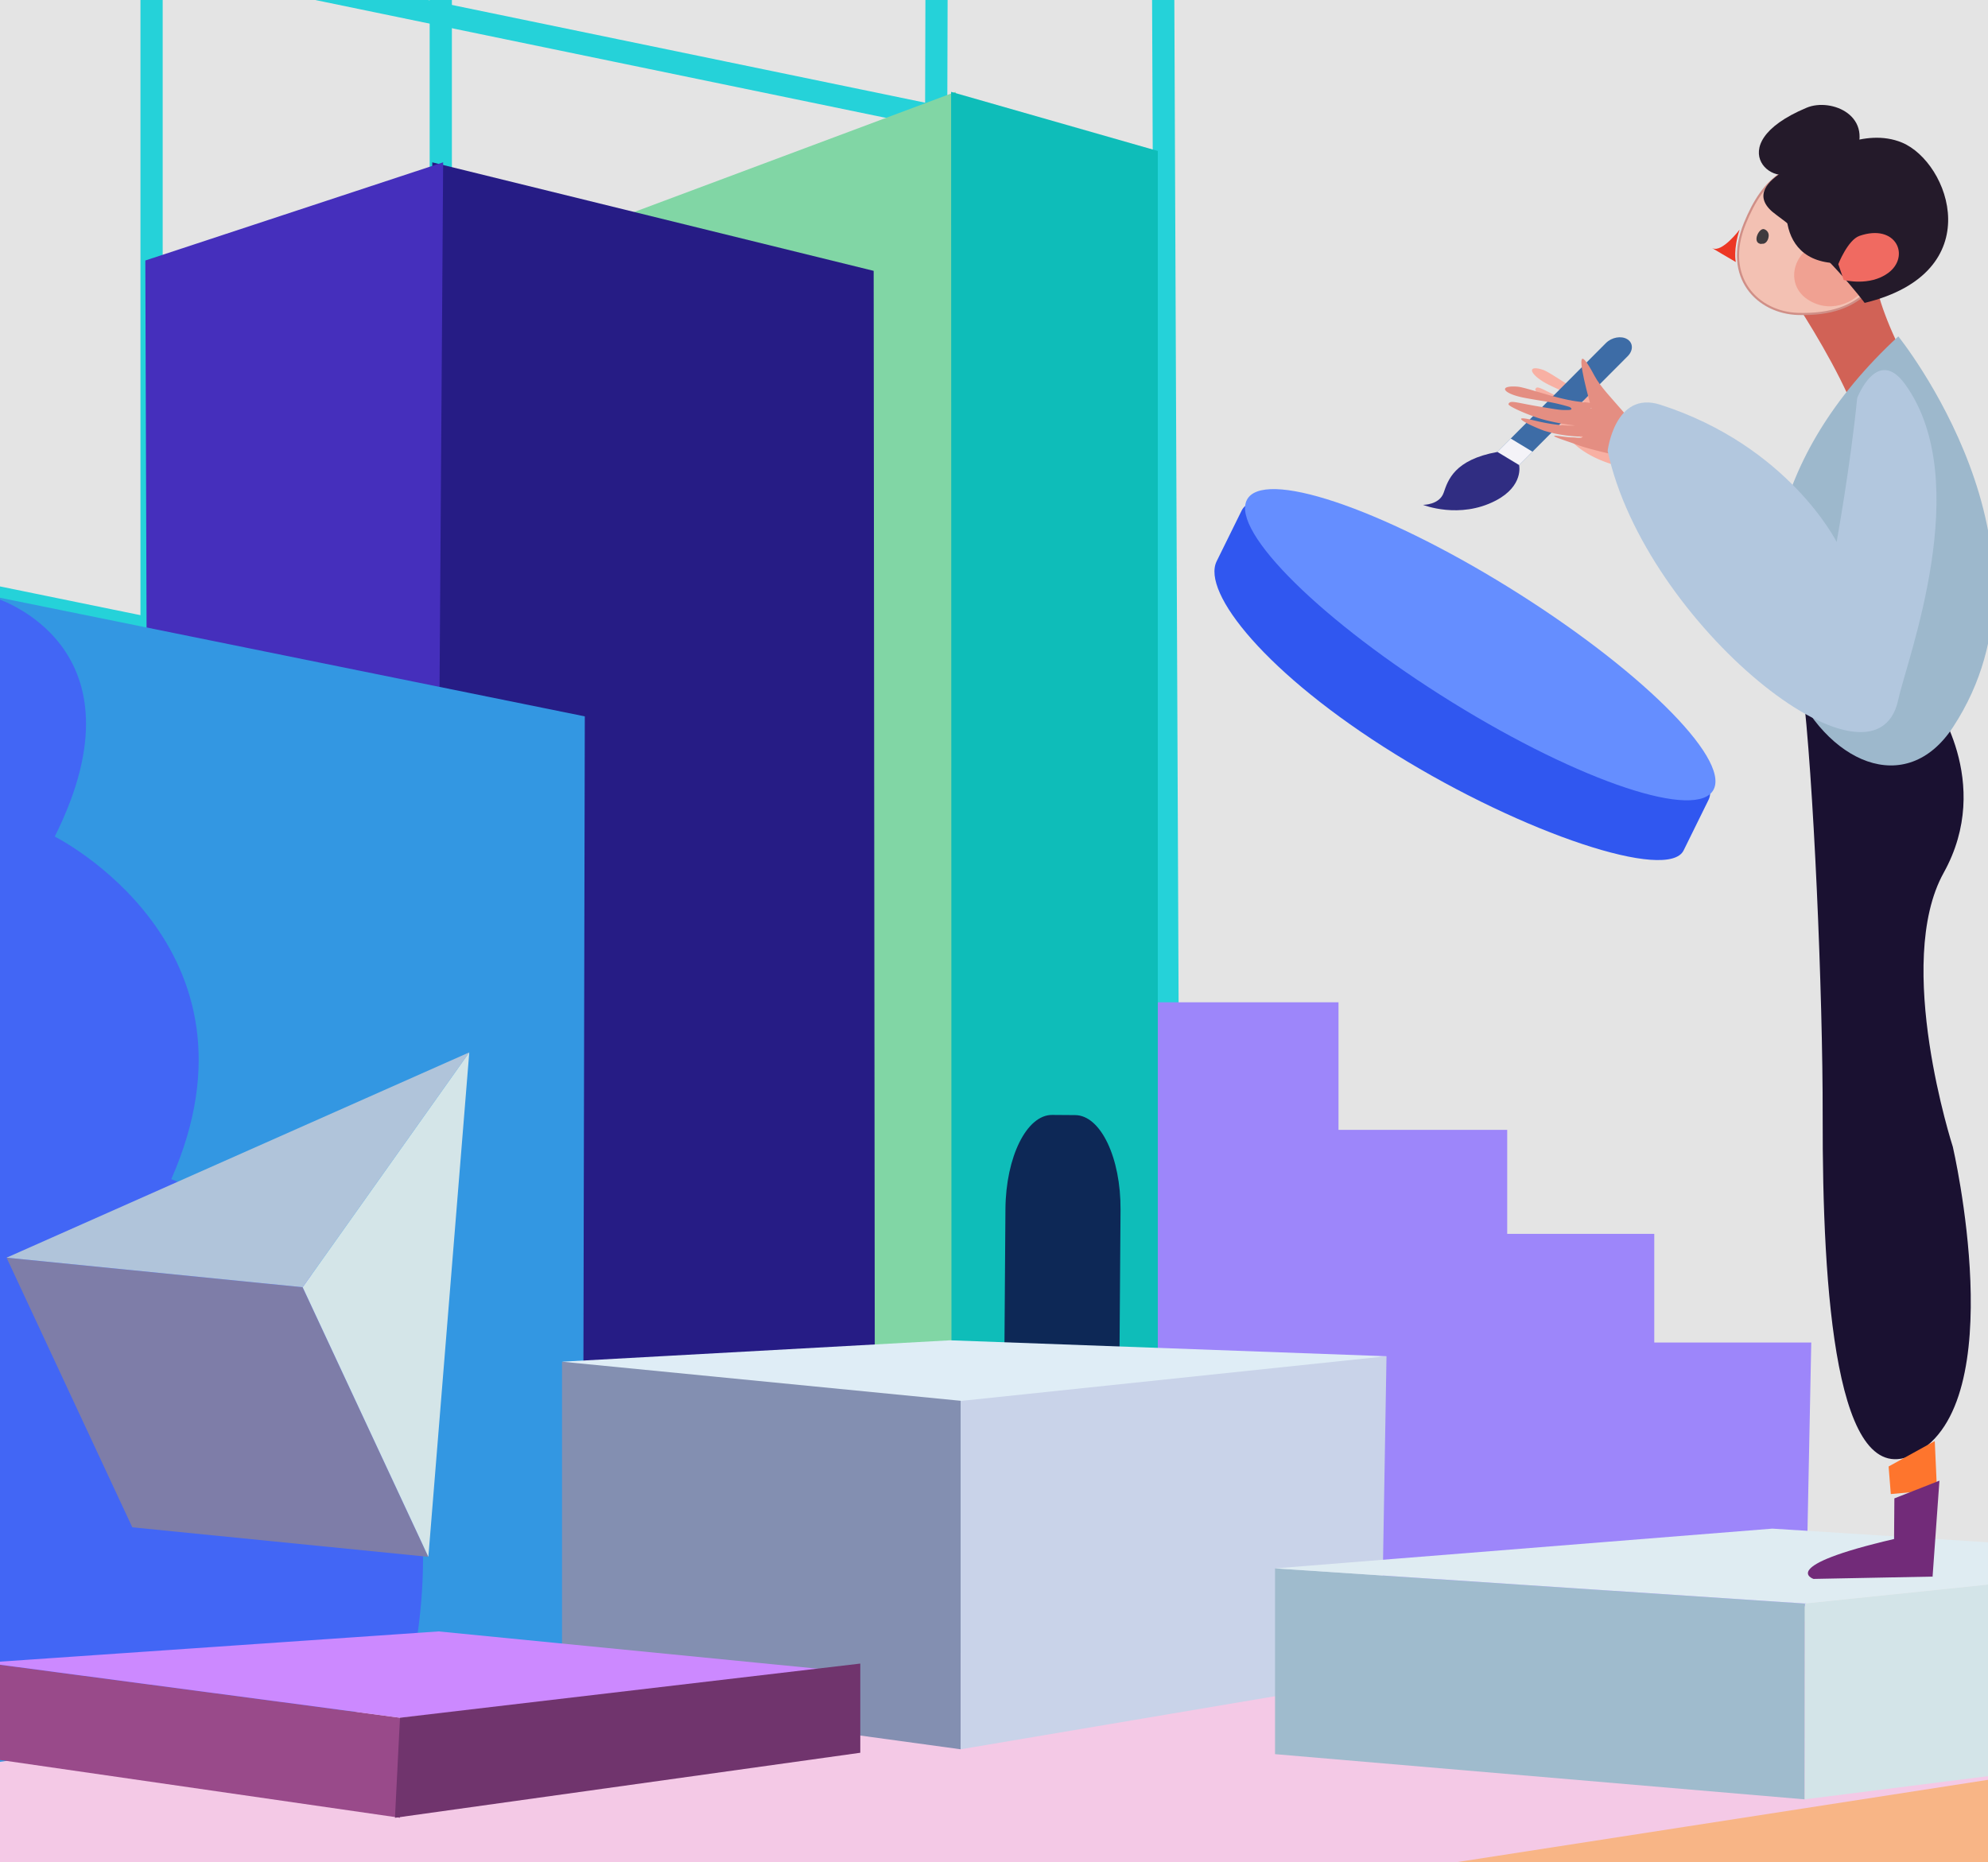 <svg xmlns="http://www.w3.org/2000/svg" xmlns:xlink="http://www.w3.org/1999/xlink" width="698" height="654" viewBox="0 0 698 654">
  <defs>
    <clipPath id="clip-path">
      <rect id="Rectangle_2006" data-name="Rectangle 2006" width="698" height="654" transform="translate(-7258 -3224)" fill="#ebebeb"/>
    </clipPath>
  </defs>
  <g id="Group_11452" data-name="Group 11452" transform="translate(-993 -5826)">
    <rect id="Rectangle_1694" data-name="Rectangle 1694" width="698" height="500" transform="translate(993 5826)" fill="#ebebeb"/>
    <g id="Mask_Group_90" data-name="Mask Group 90" transform="translate(8251 9050)" clip-path="url(#clip-path)">
      <rect id="Rectangle_2007" data-name="Rectangle 2007" width="698" height="654" transform="translate(-7258 -3224)" fill="#e4e4e4"/>
      <g id="Tekhnelogos_6" data-name="Tekhnelogos 6" transform="translate(-8426.006 -4273.938)">
        <g id="Figur" transform="translate(1185.206 532.518)">
          <g id="figur-2" data-name="figur" transform="translate(0 6.76)">
            <g id="Group_3751" data-name="Group 3751">
              <g id="Group_3750" data-name="Group 3750">
                <path id="Path_14072" data-name="Path 14072" d="M864.557,455.908s-80.059,86.246,6.884,133.6c5.61,3.056,19.1-108.032,19.1-108.032S878.795,435.38,864.557,455.908Z" transform="translate(-792.751 -385.373)" fill="#f59558"/>
                <path id="Path_14073" data-name="Path 14073" d="M896.357,484.162s-2.8,9.146,3.629,9.026c3.9-.072-8.244,5.735-8.244,5.735Z" transform="translate(-756.006 -365.118)" fill="#f16f66"/>
                <path id="Path_14074" data-name="Path 14074" d="M895.227,425.682s18.356,44.869-21.333,48.358C841.976,476.845,850.87,409.07,895.227,425.682Z" transform="translate(-778.304 -402.041)" fill="#f3c1b3" stroke="#d08f87" stroke-miterlimit="10" stroke-width="0.75"/>
                <path id="Path_14075" data-name="Path 14075" d="M932.245,431.956s-26.838-38.091-53.306-14.029c-8.235,7.485-28.553-4.851-53.435,5.1-17.358,6.943-22.61,27.5-14.929,44.788,9.953,22.394,49.764,42.3,74.646,2.488C903.139,441.633,893.743,430.352,932.245,431.956Z" transform="translate(-807.132 -409.957)" fill="#4a284f"/>
                <path id="Path_14076" data-name="Path 14076" d="M869.652,438.239s-6.162-8.862-12.2-6.9c-17.169,5.594,11.512,16.862,11.512,16.862Z" transform="translate(-780.033 -397.205)" fill="#f06a61"/>
                <path id="Path_14077" data-name="Path 14077" d="M886.4,488.25s-9.456-45.234-24.381-20.056c-19.118,32.247-16.376,86.19-11.9,99.623,12.032,36.094,100.977-20.612,117.906-62.563,0,0-12.13-17.814-36.094-12.032-26.085,6.3-40.751,31.265-40.751,31.265S891.007,514.37,886.4,488.25Z" transform="translate(-783.124 -379.375)" fill="#f5d8b0"/>
                <g id="Group_3747" data-name="Group 3747" transform="translate(76.603 41.901)">
                  <g id="Group_3746" data-name="Group 3746">
                    <path id="Path_14078" data-name="Path 14078" d="M861.835,439.641c-1.033-1.417-2.434-3.221-4.291-3.531a2.261,2.261,0,0,0-2.466,1.176,3.615,3.615,0,0,0,.73,3.43,7.957,7.957,0,0,0,4.994,2.743c.188.037.861-.265.635-.308-2.546-.494-5.939-2.231-5.756-5.307.053-.9.584-1.6,1.514-1.367,1.638.4,2.933,2.09,3.865,3.371.145.2.844-.114.775-.207Z" transform="translate(-854.881 -436.075)" fill="#dd4041"/>
                  </g>
                </g>
                <path id="Path_14079" data-name="Path 14079" d="M874.213,439.809a2.377,2.377,0,0,0,2.921,1.482,2.181,2.181,0,0,0,1.548-2.756,2.377,2.377,0,0,0-2.921-1.482A2.182,2.182,0,0,0,874.213,439.809Z" transform="translate(-766.659 -393.641)" fill="#3a4344"/>
                <path id="Path_14080" data-name="Path 14080" d="M879.426,449.776c.865-.379-5.079.817-5.8-.589s-2-2.238-2.867-1.859-.913,1.794-.261,3.229C873.313,456.774,878.561,450.155,879.426,449.776Z" transform="translate(-769.11 -387.43)" fill="#c33e3b"/>
                <path id="Path_14081" data-name="Path 14081" d="M880.266,445.732" transform="translate(-762.94 -388.339)" fill="#ce5051"/>
                <g id="Group_3748" data-name="Group 3748" transform="translate(39.695 170.993)">
                  <path id="Path_14082" data-name="Path 14082" d="M848.641,534.154s-15.417,14.937-5.742,43.43c11.814,34.795,9.773,97.537,9.773,97.537s-49.584,108.982,4.37,115.795c23.923,3.021,21.651-48.31,31.909-109.046,6.521-38.615,16.255-123.7,4.969-153.692C881.109,494.139,888.949,546.9,848.641,534.154Z" transform="translate(-831.875 -516.544)" fill="#f74643"/>
                </g>
                <path id="Path_14083" data-name="Path 14083" d="M889.685,447.653l-8.665,2.323,3.425-11.284S885.461,448.444,889.685,447.653Z" transform="translate(-762.484 -392.593)" fill="#ff6248"/>
                <path id="Path_14084" data-name="Path 14084" d="M878.376,411.67s62.566,36.9-3.208,36.9C859.256,448.568,870.355,416.483,878.376,411.67Z" transform="translate(-770.91 -408.921)" fill="#4a284f"/>
                <g id="Group_3749" data-name="Group 3749" transform="translate(52.569 440.755)">
                  <path id="Path_14085" data-name="Path 14085" d="M861.411,686.235l-2.3,27.5-16.93-1.5L839.9,684.7Z" transform="translate(-839.9 -684.698)" fill="#e8ea88" stroke="#d16d5d" stroke-miterlimit="10" stroke-width="1"/>
                  <path id="Path_14086" data-name="Path 14086" d="M856.941,719.5l2.3-22.195-18.385-1.11,1.274,36.709,57.333,10.166S894.065,730.161,856.941,719.5Z" transform="translate(-839.32 -677.753)" fill="#302d2c"/>
                </g>
                <ellipse id="Ellipse_474" data-name="Ellipse 474" cx="10.554" cy="8.998" rx="10.554" ry="8.998" transform="translate(83.064 43.886)" fill="#f06a61" opacity="0.3"/>
              </g>
              <path id="Path_14087" data-name="Path 14087" d="M847.4,500.421s-1.121,33.182,12.032,45.719C880.64,566.356,948.945,531.758,847.4,500.421Z" transform="translate(-782.813 -355.293)" fill="#f5d8b0"/>
            </g>
          </g>
          <g id="buyutec" transform="translate(184.745 0)">
            <g id="Group_3752" data-name="Group 3752">
              <rect id="Rectangle_1992" data-name="Rectangle 1992" width="9.318" height="15.415" transform="translate(36.177 60.161) rotate(31.419)" fill="#88a0a8"/>
              <path id="Path_14088" data-name="Path 14088" d="M925.963,501h0a7.667,7.667,0,0,1-2.546-10.542l24.442-40.015,13.087,7.994L936.5,498.449A7.668,7.668,0,0,1,925.963,501Z" transform="translate(-922.291 -378.735)" fill="#6c2774"/>
              <circle id="Ellipse_475" data-name="Ellipse 475" cx="34.304" cy="34.304" r="34.304" transform="translate(23.096)" fill="#6c2774"/>
              <circle id="Ellipse_476" data-name="Ellipse 476" cx="24.773" cy="24.773" r="24.773" transform="translate(32.627 9.531)" fill="#f2e3fb"/>
            </g>
            <line id="Line_42" data-name="Line 42" x2="3.977" y2="16.463" transform="translate(54.715 25.374)" fill="none" stroke="#2e4665" stroke-linecap="round" stroke-linejoin="round" stroke-miterlimit="10" stroke-width="4"/>
            <line id="Line_43" data-name="Line 43" x1="16.463" y2="3.979" transform="translate(48.471 31.617)" fill="none" stroke="#2e4665" stroke-linecap="round" stroke-linejoin="round" stroke-miterlimit="10" stroke-width="4"/>
          </g>
          <g id="Group_3755" data-name="Group 3755" transform="translate(169.484 93.716)">
            <path id="Path_14089" data-name="Path 14089" d="M912.84,505c.865-9.995,18.624-24.425,25.358-33.524,19.78-26.725-11.283,28.36-11.283,28.36S911.689,518.318,912.84,505Z" transform="translate(-912.778 -464.16)" fill="#f9bba2"/>
            <g id="el12_8_" transform="translate(1.294 4.916)">
              <g id="Group_3754" data-name="Group 3754">
                <g id="Group_3753" data-name="Group 3753">
                  <path id="Path_14090" data-name="Path 14090" d="M944.577,476.787l-28.692,22.644-2.3,8.777s18.789-9.768,30.5-15.778c5.854-3,6.97-4.989-.506-2.541a64.434,64.434,0,0,1-7.464,1.973s-1.51-.5,1.2-.677a72.226,72.226,0,0,0,13.612-4.79c7.5-3.876,15.39-9.016,4.848-4.612-10.485,4.38-16.034,5.008-16.034,5.008A111.952,111.952,0,0,0,952.5,482.1c4.5-1.944,14.79-7.59,14.727-8.416-.117-1.521-2.87.148-12.1,3.348-7.328,2.543-8.228,2.931-11.207,3.435-2.241.379-.127-1.046-.127-1.046s4.8-2.233,8.238-3.407c4.874-1.664,7.328-2.543,9.723-3.422,8.768-3.218,11.553-6.775,4.059-4.8-3.733.987-17.121,8.161-26.08,10.659-12.445,3.47-1.42,2.961-1.42,2.961Z" transform="translate(-913.584 -467.224)" fill="#f9bba2"/>
                </g>
              </g>
            </g>
          </g>
        </g>
        <g id="sekil_5_" transform="translate(501.612 1216.881)">
          <g id="Group_3756" data-name="Group 3756" transform="translate(9.903 75.698)">
            <path id="Path_14091" data-name="Path 14091" d="M387.191,1231.271l41.172,10.2V879.521L387.6,897.988Z" transform="translate(-387.191 -879.521)" fill="#bdaafe"/>
            <path id="Path_14092" data-name="Path 14092" d="M405.039,1234.507l39.341,10.2V882.757l-40.761,18.466Z" transform="translate(-377.264 -877.567)" fill="#9a82fa"/>
          </g>
          <g id="Group_3758" data-name="Group 3758" transform="translate(0 0)">
            <path id="Path_14093" data-name="Path 14093" d="M628.521,905.731,503.265,872.6,381.8,905.855l131.048,26.727Z" transform="translate(-380.546 -808.003)" fill="#2b1d8b"/>
            <g id="Group_3757" data-name="Group 3757">
              <path id="Path_14094" data-name="Path 14094" d="M381.018,932.058l.042-66.313,124.586-33.409L504.6,898.911Z" transform="translate(-381.018 -832.336)" fill="#e6afd2"/>
              <path id="Path_14095" data-name="Path 14095" d="M460.1,832.336l-1.041,66.575,121.474,33.235-.006-66.517Z" transform="translate(-333.864 -832.336)" fill="#f9ce55"/>
            </g>
          </g>
        </g>
        <g id="cizgi" transform="translate(642.55 456.695)">
          <g id="Group_3760" data-name="Group 3760" transform="translate(676.316 308.017)">
            <g id="Group_3759" data-name="Group 3759">
              <path id="Path_14096" data-name="Path 14096" d="M898.247,1421.689v-870.8c0-1.011-7.8-.091-7.8,1.869v870.795c0,1.011,7.8.092,7.8-1.869Z" transform="translate(-890.447 -550.479)" fill="#25d2d9"/>
            </g>
          </g>
          <g id="Group_3762" data-name="Group 3762" transform="translate(237.961 402.156)">
            <g id="Group_3761" data-name="Group 3761">
              <path id="Path_14097" data-name="Path 14097" d="M620.086,617l150.447,32.714,300.7,65.388,225.011,48.928,19.131,4.16c5.042,1.1,7.185-6.635,2.132-7.734l-150.447-32.714-300.7-65.388L641.349,613.427l-19.131-4.16c-5.042-1.1-7.186,6.635-2.132,7.734Z" transform="translate(-617.202 -609.161)" fill="#25d2d9"/>
            </g>
          </g>
          <g id="Group_3764" data-name="Group 3764" transform="translate(244.602 505.132)">
            <g id="Group_3763" data-name="Group 3763">
              <path id="Path_14098" data-name="Path 14098" d="M624.233,681.18,777.289,712.8l302.086,62.4,215.494,44.515,12.775,2.639c5.049,1.043,7.2-6.688,2.132-7.734L1156.72,783,854.634,720.6,639.139,676.085l-12.774-2.639c-5.049-1.043-7.2,6.688-2.132,7.734Z" transform="translate(-621.342 -673.35)" fill="#25d2d9"/>
            </g>
          </g>
          <g id="Group_3766" data-name="Group 3766" transform="translate(202.524 734.009)">
            <g id="Group_3765" data-name="Group 3765">
              <path id="Path_14099" data-name="Path 14099" d="M598,823.847,780.956,861.3q143.16,29.307,286.324,58.613l59.019,12.082c5.049,1.033,7.2-6.7,2.132-7.734L945.479,886.808Q802.319,857.5,659.155,828.2l-59.019-12.082c-5.049-1.033-7.2,6.7-2.132,7.734Z" transform="translate(-595.112 -816.019)" fill="#25d2d9"/>
            </g>
          </g>
          <g id="Group_3768" data-name="Group 3768" transform="translate(192.913 770.08)">
            <g id="Group_3767" data-name="Group 3767">
              <path id="Path_14100" data-name="Path 14100" d="M592,846.355l144.628,33.239,297.521,68.375,245.876,56.507,39.655,9.114c5.036,1.156,7.173-6.576,2.132-7.734q-72.313-16.618-144.628-33.238L879.662,904.242,633.786,847.735l-39.655-9.114c-5.034-1.157-7.173,6.576-2.132,7.734Z" transform="translate(-589.122 -838.504)" fill="#25d2d9"/>
            </g>
          </g>
          <g id="Group_3770" data-name="Group 3770" transform="translate(574.773 478.069)">
            <g id="Group_3769" data-name="Group 3769">
              <path id="Path_14101" data-name="Path 14101" d="M834.951,1380.626V656.895c0-1.011-7.8-.091-7.8,1.869V1382.5c0,1.009,7.8.09,7.8-1.869Z" transform="translate(-827.151 -656.48)" fill="#25d2d9"/>
            </g>
          </g>
          <g id="Group_3772" data-name="Group 3772" transform="translate(848.965 401.926)">
            <g id="Group_3771" data-name="Group 3771">
              <path id="Path_14102" data-name="Path 14102" d="M1005.867,1282.026q.236-80.38.47-160.759.452-154.651.9-309.3.289-99.191.579-198.38.007-2.079.013-4.157c0-1-7.8-.1-7.8,1.869q-.236,80.38-.47,160.759-.452,154.651-.9,309.3-.289,99.191-.579,198.38-.008,2.079-.013,4.156c0,1,7.8.1,7.8-1.869Z" transform="translate(-998.067 -609.017)" fill="#25d2d9"/>
            </g>
          </g>
          <g id="Group_3774" data-name="Group 3774" transform="translate(929.538 490.899)">
            <g id="Group_3773" data-name="Group 3773">
              <path id="Path_14103" data-name="Path 14103" d="M1058.939,1335.144q-.342-80.542-.683-161.083-.657-154.61-1.314-309.221-.417-98.161-.835-196.322-.007-1.812-.016-3.622c-.005-1.02-7.809-.083-7.8,1.869q.342,80.542.685,161.083.657,154.61,1.314,309.221.416,98.161.834,196.324.008,1.809.016,3.621c0,1.02,7.807.083,7.8-1.869Z" transform="translate(-1048.292 -664.478)" fill="#25d2d9"/>
            </g>
          </g>
          <g id="Group_3776" data-name="Group 3776" transform="translate(0.005 441.169)">
            <g id="Group_3775" data-name="Group 3775">
              <path id="Path_14104" data-name="Path 14104" d="M474.767,716.465l224.552-72.527,14.318-4.625c2.472-.8-2.825-6.544-5.251-5.761L483.834,706.079,469.516,710.7c-2.474.8,2.825,6.544,5.251,5.761Z" transform="translate(-468.873 -633.479)" fill="#25d2d9"/>
            </g>
          </g>
          <g id="Group_3778" data-name="Group 3778" transform="translate(0 248.806)">
            <g id="Group_3777" data-name="Group 3777">
              <path id="Path_14105" data-name="Path 14105" d="M474.768,714.325l167.718-59.847L927.295,552.851l93.695-33.433c2.5-.89-2.865-6.613-5.251-5.761L848.02,573.5,563.212,675.132l-93.695,33.433c-2.5.89,2.865,6.611,5.251,5.761Z" transform="translate(-468.87 -513.571)" fill="#25d2d9"/>
            </g>
          </g>
          <g id="Group_3780" data-name="Group 3780" transform="translate(1.244 420.316)">
            <g id="Group_3779" data-name="Group 3779">
              <path id="Path_14106" data-name="Path 14106" d="M477.446,1379.011V620.9c0-1.011-7.8-.092-7.8,1.869V1380.88c0,1.011,7.8.091,7.8-1.869Z" transform="translate(-469.646 -620.481)" fill="#25d2d9"/>
            </g>
          </g>
          <g id="Group_3782" data-name="Group 3782" transform="translate(72.637 346.674)">
            <g id="Group_3781" data-name="Group 3781">
              <path id="Path_14107" data-name="Path 14107" d="M521.948,1350.479V574.991c0-1.011-7.8-.092-7.8,1.869v775.488c0,1.011,7.8.092,7.8-1.869Z" transform="translate(-514.148 -574.576)" fill="#25d2d9"/>
            </g>
          </g>
          <g id="Group_3784" data-name="Group 3784" transform="translate(408.943)">
            <g id="Group_3783" data-name="Group 3783">
              <path id="Path_14108" data-name="Path 14108" d="M731.582,1456.377V358.894c0-1.011-7.8-.091-7.8,1.869V1458.246c0,1.01,7.8.091,7.8-1.869Z" transform="translate(-723.782 -358.48)" fill="#25d2d9"/>
            </g>
          </g>
          <g id="Group_3786" data-name="Group 3786" transform="translate(290.807 149.359)">
            <g id="Group_3785" data-name="Group 3785">
              <path id="Path_14109" data-name="Path 14109" d="M657.943,1415.363V452c0-1.011-7.8-.091-7.8,1.869v963.367c0,1.01,7.8.091,7.8-1.869Z" transform="translate(-650.143 -451.582)" fill="#25d2d9"/>
            </g>
          </g>
          <g id="Group_3788" data-name="Group 3788" transform="translate(206.969 235.987)">
            <g id="Group_3787" data-name="Group 3787">
              <path id="Path_14110" data-name="Path 14110" d="M605.683,1439.9V506c0-1.011-7.8-.091-7.8,1.869v933.9c0,1.011,7.8.092,7.8-1.869Z" transform="translate(-597.883 -505.581)" fill="#25d2d9"/>
            </g>
          </g>
          <g id="Group_3790" data-name="Group 3790" transform="translate(516.72 77.004)">
            <g id="Group_3789" data-name="Group 3789">
              <path id="Path_14111" data-name="Path 14111" d="M798.763,1540.411V406.894c0-1.011-7.8-.091-7.8,1.869V1542.28c0,1.01,7.8.092,7.8-1.869Z" transform="translate(-790.963 -406.48)" fill="#25d2d9"/>
            </g>
          </g>
        </g>
        <g id="sekil_17_" transform="translate(1595.177 797.709)">
          <g id="Group_3796" data-name="Group 3796">
            <g id="Group_3793" data-name="Group 3793" transform="translate(0 16.054)">
              <g id="Group_3792" data-name="Group 3792">
                <g id="Group_3791" data-name="Group 3791">
                  <path id="Path_14112" data-name="Path 14112" d="M1235.176,596.7l-149.8,170.088-22.7-15.645,149.8-170.086Z" transform="translate(-1062.684 -581.055)" fill="#ffba88"/>
                </g>
              </g>
            </g>
            <g id="Group_3794" data-name="Group 3794">
              <path id="Path_14113" data-name="Path 14113" d="M1212.481,587.1l-149.8,170.086,6.977-16.054,149.8-170.086Z" transform="translate(-1062.684 -571.048)" fill="#ffed43"/>
            </g>
            <g id="Group_3795" data-name="Group 3795" transform="translate(149.797)">
              <path id="Path_14114" data-name="Path 14114" d="M1163.036,571.048l22.694,15.645-6.975,16.052-22.7-15.643Z" transform="translate(-1156.059 -571.048)" fill="#fc8eb7"/>
            </g>
          </g>
        </g>
        <g id="sekil_18_" transform="translate(1568.104 1401.924)">
          <g id="Group_3797" data-name="Group 3797">
            <path id="Path_14115" data-name="Path 14115" d="M1045.808,947.681h69.86v44.8H1174.9v36.508h51.636v38.166h55.121l-1.858,92.622-229.991-.956Z" transform="translate(-1045.808 -947.681)" fill="#9d86fa"/>
          </g>
        </g>
        <g id="zemin" transform="translate(181.442 1541.625)">
          <path id="Path_14116" data-name="Path 14116" d="M1183.839,1274.806,181.677,1122.995l886.622-88.232,1006.5,106.7Z" transform="translate(-181.3 -1034.763)" fill="#f4c9e6"/>
          <path id="Path_14117" data-name="Path 14117" d="M1185.2,1294.156,182.977,1142.307l-1.535-52.672,1002.2,151.658Z" transform="translate(-181.442 -1001.606)" fill="#d27fc7"/>
          <path id="Path_14118" data-name="Path 14118" d="M1686.4,1145.714,805.94,1294.04l.2-58.859,879.979-136.376Z" transform="translate(195.913 -996.065)" fill="#f8b586"/>
        </g>
        <g id="sekil_6_" transform="translate(1329.295 1082.191)">
          <path id="Path_14119" data-name="Path 14119" d="M1071.2,748.378l-173.081,64.7-1.176,481.42,175.78-7.857Z" transform="translate(-896.948 -748.378)" fill="#81d6a5"/>
          <path id="Path_14120" data-name="Path 14120" d="M1077.143,769.142l-72.573-20.764.154,548.738,72.419-11.4Z" transform="translate(-831.917 -748.378)" fill="#0ebdb9"/>
          <path id="Path_14121" data-name="Path 14121" d="M1056.623,1060.99c-.135,18.324-7.48,33.125-16.408,33.059l-8.082-.059c-8.928-.066-16.057-14.974-15.922-33.3l.4-55.3c.135-18.324,7.481-33.125,16.409-33.059l8.082.059c8.927.066,16.057,14.974,15.922,33.3Z" transform="translate(-824.885 -613.05)" fill="#0d2856"/>
        </g>
        <g id="sekil_7_" transform="translate(1219.031 1106.945)">
          <path id="Path_14122" data-name="Path 14122" d="M890.02,1303.907l157.069-19.57-.492-482.422L891.623,763.808Z" transform="translate(-790.871 -763.808)" fill="#261c85"/>
          <path id="Path_14123" data-name="Path 14123" d="M828.216,798.28l1.683,497.3,99.257-1.725,3.624-530.05Z" transform="translate(-828.216 -763.808)" fill="#452fbc"/>
        </g>
        <g id="sekil_8_" transform="translate(641.981 956.707)">
          <path id="Path_14124" data-name="Path 14124" d="M742.975,1353.075,516.6,1372.934V670.158l223.569,54.9Z" transform="translate(-439.463 -670.158)" fill="#c63696"/>
          <path id="Path_14125" data-name="Path 14125" d="M469.246,1360.441l76.4,12.394V670.322l-77.134,27.417Z" transform="translate(-468.516 -670.059)" fill="#f89959"/>
          <path id="Path_14126" data-name="Path 14126" d="M517.6,671.123s79.1,31.745,26.157,111.152c0,0,132.344,79.407,48.126,228.595,0,0,197.313,89.031,84.218,363.345l-157.294-1.472Z" transform="translate(-438.856 -669.574)" fill="#b61c6c"/>
        </g>
        <g id="sekil_9_" transform="translate(851.819 790.88)">
          <path id="Path_14127" data-name="Path 14127" d="M605.964,641.644,688.1,612.806l108.189,37.013L687.624,686.868Z" transform="translate(-595.3 -538.986)" fill="#2c1d86"/>
          <path id="Path_14128" data-name="Path 14128" d="M655.806,566.944l-.051,74.133,110.451,36.431,0-71.5Z" transform="translate(-565.214 -566.698)" fill="#4eccba"/>
          <path id="Path_14129" data-name="Path 14129" d="M656.137,680.62l-.929,430.623,117.579-1.79.162-403.882Z" transform="translate(-565.544 -498.009)" fill="#8570f8"/>
          <path id="Path_14130" data-name="Path 14130" d="M599.415,987.792l-.1-384.224,91.863-36.777-.716,445.753Z" transform="translate(-599.317 -566.791)" fill="#c2bdff"/>
        </g>
        <g id="sekil_10_" transform="translate(1076.865 1259.229)">
          <path id="Path_14131" data-name="Path 14131" d="M1002.178,1239.525l-207.693,29.058V858.733L1002.9,901.012Z" transform="translate(-706.432 -858.733)" fill="#3397e2"/>
          <path id="Path_14132" data-name="Path 14132" d="M739.6,1257.123l88.053,11.459V858.733l-87.175,23.789Z" transform="translate(-739.598 -858.733)" fill="#3049b2"/>
          <path id="Path_14133" data-name="Path 14133" d="M795.573,859.165s54.572,16.424,20.884,83.8c0,0,77,38.5,40.907,120.313,0,0,117.906,43.313,81.376,185.134l-143.691,6.083Z" transform="translate(-706.092 -858.472)" fill="#4266f5"/>
        </g>
        <g id="ev" transform="translate(729.907 1355.509)">
          <g id="Group_3798" data-name="Group 3798">
            <path id="Path_14134" data-name="Path 14134" d="M678.758,1209.214,678.24,987.7l156.317-2.785.98,209.459Z" transform="translate(-429.715 -878.769)" fill="#f79659"/>
            <path id="Path_14135" data-name="Path 14135" d="M523.324,1099.4" transform="translate(-523.324 -809.588)" fill="#fec538"/>
            <path id="Path_14136" data-name="Path 14136" d="M765.884,1252.08,537.347,1222.7l.42-194.551L642.6,918.749l122.758,114.7Z" transform="translate(-514.85 -918.749)" fill="#f6d445"/>
            <path id="Path_14137" data-name="Path 14137" d="M794.539,920.542l-190.2-.377,120.534,118.213,171.557-1.3L799.353,922.949" transform="translate(-474.372 -917.894)" fill="#f24133"/>
          </g>
          <g id="Group_3799" data-name="Group 3799" transform="translate(98.081 152.651)">
            <path id="Path_14138" data-name="Path 14138" d="M663.7,1173.625c-12.488,2.283-6.245-8.942-32.809-8.942l-3.379-.781c-20.911,0-29.642-.466-42.34,8l-.71-120.627c0-20.641,19.068-37.373,39.978-37.373h0c20.919,0,39.466,16.732,39.466,37.373Z" transform="translate(-584.462 -1013.903)" fill="#51161f"/>
            <path id="Path_14139" data-name="Path 14139" d="M662.711,1126.859l-74.593-9.624-.566-1.362,72.753-15.482Z" transform="translate(-582.595 -961.642)" fill="#d07dc5"/>
          </g>
        </g>
        <g id="sekil_11_" transform="translate(1365.336 1520.617)">
          <path id="Path_14140" data-name="Path 14140" d="M919.414,1026.35v116.942l139.947,19.171V1034.018Z" transform="translate(-919.414 -1018.839)" fill="#838fb1"/>
          <path id="Path_14141" data-name="Path 14141" d="M1154.264,1138.263l1.917-113.108-149.532,9.585v128.444Z" transform="translate(-866.701 -1019.561)" fill="#c9d3e9"/>
          <path id="Path_14142" data-name="Path 14142" d="M1208.893,1027.262l-149.218,15.677-140.261-13.76,136.265-7.511Z" transform="translate(-919.414 -1021.667)" fill="#dfedf6"/>
        </g>
        <g id="sekil_12_" transform="translate(1615.681 1586.752)">
          <path id="Path_14143" data-name="Path 14143" d="M1191.387,1085.265l153.377-15.868v65.234l-153.377,19.392Z" transform="translate(-1005.418 -1058.962)" fill="#d3e4e8"/>
          <path id="Path_14144" data-name="Path 14144" d="M1075.465,1071.6l185.968,12.342-.067,68.759-185.9-15.866Z" transform="translate(-1075.465 -1057.634)" fill="#9fbbcd"/>
          <path id="Path_14145" data-name="Path 14145" d="M1414.81,1073.329l-164.742-10.436-174.6,13.961,185.968,12.342Z" transform="translate(-1075.465 -1062.893)" fill="#dfecf2"/>
        </g>
        <g id="sekil_13_" transform="translate(1162.627 1622.847)">
          <path id="Path_14146" data-name="Path 14146" d="M793.057,1125.623,938.869,1146.7v-35.135l-145.812-19.325Z" transform="translate(-793.057 -1081.252)" fill="#994a8a"/>
          <path id="Path_14147" data-name="Path 14147" d="M952.41,1085.392l146.783,14.438-160.324,15.878-145.812-19.325Z" transform="translate(-793.057 -1085.392)" fill="#cc89ff"/>
          <path id="Path_14148" data-name="Path 14148" d="M1046.231,1092.433v31.317l-163.379,22.838,1.757-35.134Z" transform="translate(-738.797 -1081.137)" fill="#70346d"/>
        </g>
        <g id="bulut_1_" transform="translate(880.686 513.671)">
          <path id="Path_14149" data-name="Path 14149" d="M755.37,449.462a29.526,29.526,0,0,0-34.312-35.233c-.755-.141-1.519-.01-2.294-.093A34.58,34.58,0,0,0,687.1,393.995H676.208a34.6,34.6,0,0,0-34.814,34.567c0,.257.015.387.019.643a29.139,29.139,0,0,0,5.345,57.838h106.9a18.82,18.82,0,0,0,1.707-37.581Z" transform="translate(-617.311 -393.995)" fill="#007cff"/>
          <path id="Path_14150" data-name="Path 14150" d="M755.37,448.027a28.181,28.181,0,0,0,.663-6.059c0-15.882-13.216-28.756-29.52-28.756a30.516,30.516,0,0,0-5.455.494c-.755-.136-1.519-.01-2.294-.09A34.648,34.648,0,0,0,687.1,394H676.208c-19.227,0-34.814,14.942-34.814,33.672,0,.25.015.377.019.626-13.71,2.451-24.1,13.867-24.1,27.93,0,15.844,13.184,28.411,29.448,28.411h106.9c10.524,0,19.055-8.1,19.055-18.346C772.716,456.6,765.091,448.869,755.37,448.027Z" transform="translate(-617.311 -393.994)" fill="#3397e2"/>
          <path id="Path_14151" data-name="Path 14151" d="M751.269,449.462a29.526,29.526,0,0,0-34.312-35.233c-.756-.141-1.519-.01-2.294-.093a34.58,34.58,0,0,0-31.668-20.141h0a34.6,34.6,0,0,0-34.814,34.567c0,.257.014.387.019.643a29.139,29.139,0,0,0,5.346,57.838h96.016a18.82,18.82,0,0,0,1.707-37.581Z" transform="translate(-613.21 -393.995)" fill="#b6ceff"/>
        </g>
        <g id="bulut" transform="translate(1177.486 306.092)">
          <path id="Path_14152" data-name="Path 14152" d="M1000.828,344.353A42.449,42.449,0,0,0,951.492,293.7c-1.086-.2-2.185-.014-3.3-.133a49.72,49.72,0,0,0-45.533-28.96H887a49.754,49.754,0,0,0-50.056,49.7c0,.369.019.557.027.924a41.9,41.9,0,0,0,7.686,83.161H998.372a27.06,27.06,0,0,0,2.456-54.034Z" transform="translate(-802.319 -264.602)" fill="#007cff"/>
          <path id="Path_14153" data-name="Path 14153" d="M1000.828,341.484a39.6,39.6,0,0,0,.951-8.621c0-22.6-19-40.918-42.444-40.918a44.134,44.134,0,0,0-7.843.7c-1.086-.2-2.185-.014-3.3-.128C940.306,275.857,922.9,264.6,902.659,264.6H887c-27.645,0-50.056,21.261-50.056,47.913,0,.356.019.536.027.89-19.713,3.488-34.655,19.732-34.655,39.742,0,22.543,18.957,40.427,42.341,40.427H998.372c15.131,0,27.4-11.519,27.4-26.106C1025.769,353.682,1014.805,342.682,1000.828,341.484Z" transform="translate(-802.319 -264.601)" fill="#3397e2"/>
          <path id="Path_14154" data-name="Path 14154" d="M994.931,344.353A42.449,42.449,0,0,0,945.595,293.7c-1.086-.2-2.185-.014-3.3-.133a49.72,49.72,0,0,0-45.534-28.96h0a49.754,49.754,0,0,0-50.056,49.7c0,.369.019.557.027.924a41.9,41.9,0,0,0,7.686,83.161H992.474a27.06,27.06,0,0,0,2.456-54.034Z" transform="translate(-796.422 -264.602)" fill="#afc8ff"/>
        </g>
        <g id="sekil_2_" transform="translate(929.653 1235.259)">
          <path id="Path_14155" data-name="Path 14155" d="M716.682,852.766l-68.848,106.3L757.169,907.9Z" transform="translate(-647.834 -838.37)" fill="#8beba2"/>
          <path id="Path_14156" data-name="Path 14156" d="M716.682,858.188l-68.848,106.3,1.976-120.7Z" transform="translate(-647.834 -843.792)" fill="#1ad7b9"/>
        </g>
        <g id="sekil_4_" transform="translate(1489.988 549.213)">
          <path id="Path_14157" data-name="Path 14157" d="M1084.856,465.321l-87.741,7.33,51.089,71.708,86.176-6.237Z" transform="translate(-997.115 -386.438)" fill="#5b92a6"/>
          <path id="Path_14158" data-name="Path 14158" d="M1084.856,495.033l34.761-78.883-122.5,86.213Z" transform="translate(-997.115 -416.15)" fill="#a0bfd4"/>
          <path id="Path_14159" data-name="Path 14159" d="M1102.9,566.151l-15.236-149.024-35.854,77.315Z" transform="translate(-964.066 -415.56)" fill="#bcead8"/>
        </g>
        <g id="sekil_14_" transform="translate(1170.315 1419.503)">
          <path id="Path_14160" data-name="Path 14160" d="M901.8,1013.954l-103.953-10.37,44.143,94.683,103.951,10.37Z" transform="translate(-797.849 -931.48)" fill="#7e7da8"/>
          <path id="Path_14161" data-name="Path 14161" d="M901.8,1041.113l58.5-82.475-162.456,72.1Z" transform="translate(-797.849 -958.639)" fill="#b0c4da"/>
          <path id="Path_14162" data-name="Path 14162" d="M906.788,1135.8l14.363-177.158-58.5,82.475Z" transform="translate(-758.695 -958.639)" fill="#d4e5e8"/>
        </g>
        <g id="sekil_1" transform="translate(966.12 195.939)">
          <path id="Path_14163" data-name="Path 14163" d="M809.345,371.188c25.188-15.234,24.447-62.568-1.653-105.724s-67.677-65.79-92.865-50.558l-23.581,14.262C666.057,244.4,666.8,291.735,692.9,334.891s67.677,65.791,92.865,50.558Z" transform="translate(-669.198 -187.346)" fill="#f8975a"/>
          <ellipse id="Ellipse_477" data-name="Ellipse 477" cx="91.32" cy="53.298" rx="91.32" ry="53.298" transform="translate(91.214 0) rotate(58.836)" fill="#ffed80"/>
        </g>
        <g id="sekil_15_" transform="translate(259.899 916.022)">
          <path id="Path_14164" data-name="Path 14164" d="M360.76,658.7c-68.224-7.753-125.14.128-127.126,17.6L230.4,704.744c-1.986,17.477,51.71,37.929,119.934,45.683s125.14-.128,127.126-17.605l3.233-28.443C482.679,686.9,428.984,666.45,360.76,658.7Z" transform="translate(-230.348 -638.202)" fill="#0f36c1"/>
          <ellipse id="Ellipse_478" data-name="Ellipse 478" cx="124.325" cy="32.44" rx="124.325" ry="32.44" transform="translate(7.637 0) rotate(6.483)" fill="#487efc"/>
        </g>
        <g id="sekil_1_" transform="translate(305.831 1119.285)">
          <path id="Path_14165" data-name="Path 14165" d="M368.65,771.5l13.057,22.022,23.377,3.4Z" transform="translate(-192.71 -771.5)" fill="#ffe841"/>
          <path id="Path_14166" data-name="Path 14166" d="M272.037,1049.259,447.976,793.522,434.919,771.5l-175.94,255.737Z" transform="translate(-258.979 -771.5)" fill="#18b597"/>
          <path id="Path_14167" data-name="Path 14167" d="M466.435,788.626l-23.377-3.4L267.119,1040.964l23.377,3.4Z" transform="translate(-254.06 -763.205)" fill="#198293"/>
        </g>
        <g id="sekil_3_" transform="translate(1594.405 1221.696)">
          <path id="Path_14168" data-name="Path 14168" d="M1163.482,872.42c45.274,28.042,77.608,59.64,72.219,70.574l-8.77,17.8c-5.389,10.935-55.928-5.735-101.2-33.777s-68.141-56.837-62.751-67.773l8.77-17.8C1077.136,830.509,1118.207,844.378,1163.482,872.42Z" transform="translate(-1062.203 -833.906)" fill="#3057f0"/>
          <path id="Path_14169" data-name="Path 14169" d="M1069.508,839.211c-5.49,11.138,26.762,42.9,72.037,70.943s86.426,41.746,91.916,30.607-26.762-42.9-72.038-70.943S1075,828.072,1069.508,839.211Z" transform="translate(-1058.157 -835.338)" fill="#658eff"/>
        </g>
        <g id="sekil_16_" transform="translate(1314.211 752.705)">
          <path id="Path_14170" data-name="Path 14170" d="M1036.849,571.807c-14.711-20.964-55.754-17.526-91.673,7.678s-53.112,62.631-38.4,83.6l13.773,19.626c14.711,20.964,55.754,17.526,91.674-7.678s53.112-62.632,38.4-83.6C1047.469,586.942,1040,576.3,1036.849,571.807Z" transform="translate(-879.106 -533.878)" fill="#7d5bf9"/>
          <ellipse id="Ellipse_479" data-name="Ellipse 479" cx="80.105" cy="46.371" rx="80.105" ry="46.371" transform="matrix(0.819, -0.574, 0.574, 0.819, 0, 92.025)" fill="#9e86f9"/>
        </g>
        <g id="sekil" transform="translate(350.076 672.574)">
          <g id="Group_3801" data-name="Group 3801" transform="translate(74.303 233.402)">
            <g id="Group_3800" data-name="Group 3800">
              <path id="Path_14171" data-name="Path 14171" d="M376.256,640.746s73.932,15.741,96.25,52.937c14.438,24.062,41.658,92.583,29.623,93.854-58.3,6.159-66.392-31.91-54.24-62.431,0,0-61.181-14.709-87.465-23.988C338.809,693.488,304.2,625.54,376.256,640.746Z" transform="translate(-332.875 -638.536)" fill="#3f174c"/>
            </g>
            <path id="Path_14172" data-name="Path 14172" d="M433.114,732.109l.9,10.808,11.347,3.1-.3-14.756Z" transform="translate(-272.305 -582.506)" fill="#fffd77"/>
            <path id="Path_14173" data-name="Path 14173" d="M445.616,742.844s-.083-6.526,5.18-.646,19.282,22.779,22.19,29.091c2.928,6.356-41.353-28.233-41.353-28.233l5.278-6.119Z" transform="translate(-273.2 -579.077)" fill="#302d2c"/>
          </g>
          <g id="Group_3811" data-name="Group 3811" transform="translate(67.961 129.087)">
            <g id="Group_3804" data-name="Group 3804" transform="translate(135.996 12.83)">
              <path id="Path_14174" data-name="Path 14174" d="M414.124,601.626c-2.933-4.213,9.98-11.5,12.619-15.937,7.75-13.025.789,12.748.789,12.748S421.393,612.064,414.124,601.626Z" transform="translate(-413.694 -581.204)" fill="#f8b0a3"/>
              <g id="el12_15_" transform="translate(2.816)">
                <g id="Group_3803" data-name="Group 3803">
                  <g id="Group_3802" data-name="Group 3802">
                    <path id="Path_14175" data-name="Path 14175" d="M434.9,588.141l-19.453,8.783,4.216,3.433s12.507-2.087,20.988-5.819c4.242-1.866,4.49-2.795-1.477-.974-3.316,1.011-6.148,1.625-6.148,1.625s-1.6-.034.847-.408a82.771,82.771,0,0,0,10.734-3.447c5.427-2.4,10.707-5.358,2.668-2.406a84.423,84.423,0,0,1-12.9,3.8s4.453-1.224,9.983-3.314c3.4-1.286,10.716-4.713,10.33-5.04-.712-.6-2.605.377-9.9,2.7a77.506,77.506,0,0,1-9.04,2.632c-1.93.4-.532-.409-.532-.409s3.568-1.436,6.293-2.292c3.863-1.213,5.795-1.842,7.667-2.463,6.861-2.275,8.034-4.025,1.864-2.393-3.074.813-12.653,5.2-19.979,7.206-10.176,2.783-.143,1.357-.143,1.357Z" transform="translate(-415.449 -581.509)" fill="#f8b0a3"/>
                  </g>
                </g>
              </g>
            </g>
            <g id="Group_3810" data-name="Group 3810">
              <g id="Group_3809" data-name="Group 3809">
                <g id="Group_3808" data-name="Group 3808">
                  <g id="Group_3807" data-name="Group 3807">
                    <g id="Group_3806" data-name="Group 3806">
                      <path id="Path_14176" data-name="Path 14176" d="M411.41,606.971s-43.685-33.826-54.2-32.64c-23.4,2.637-50.053,33.024,4.086,57.192,69.88,31.194,140.9-22.105,109.866-31.851C471.163,599.672,445.044,595.968,411.41,606.971Z" transform="translate(-328.517 -573.034)" fill="#e4d6ea"/>
                      <g id="Group_3805" data-name="Group 3805">
                        <path id="Path_14177" data-name="Path 14177" d="M412.666,606.6c-6.727-5.2-13.62-10.189-20.6-15.036-9.468-6.574-19.873-14.464-31.145-17.6-7.686-2.137-17.56,3.7-23.178,8.371-6.95,5.779-10.434,14.512-8.09,23.345,3.86,14.546,21.542,23.079,33.943,28.435,17.538,7.577,36.957,9.955,55.879,8.118A106.283,106.283,0,0,0,462.6,628.474c6.962-4.072,16.315-10.665,17.576-19.347.93-6.407-5.485-9.935-10.947-10.426-19.368-1.739-39.332,1.762-57.735,7.588-1.474.467-.844,2.79.64,2.32,17.847-5.65,36.588-8.735,55.337-7.633,10.5.617,12.613,8.321,5.79,16.092-9.659,11-25.479,16.755-39.234,20.22-20.443,5.151-42.052,3.9-62.025-2.554-15.094-4.874-40.791-16.2-40.793-35.4,0-12.024,12.842-20.2,23.145-22.752,10.821-2.676,23.911,8.586,32.281,14.183,8.324,5.567,16.445,11.472,24.385,17.576l-.054-.042C412.175,609.236,413.892,607.547,412.666,606.6Z" transform="translate(-328.922 -573.512)" fill="#6f88c6"/>
                      </g>
                    </g>
                  </g>
                </g>
              </g>
            </g>
          </g>
          <path id="Path_14178" data-name="Path 14178" d="M288.728,519.2c-5.286,15.24-2.554,33.02,26.9,40.246,20.935,5.137,36.607-10.652,48.819-8.6,8.145,1.372-6.5-53.035-36.819-57.376C306.523,490.45,294.016,503.958,288.728,519.2Z" transform="translate(-286.559 -493.046)" fill="#410e1c"/>
          <g id="Group_3815" data-name="Group 3815" transform="translate(63.565 42.732)">
            <path id="Path_14179" data-name="Path 14179" d="M350.69,540.278c-6.585,31.514-18.561,34.716-16.155,49.153,1.869,11.217,4.088,14.8,4.088,14.8l13.607,17.592s12.972-.171,9.1-5.579c-9.763-13.625,11.056-58.183,11.056-58.183Z" transform="translate(-321.323 -507.239)" fill="#e48e82"/>
            <path id="Path_14180" data-name="Path 14180" d="M385.423,548.812c9.552,18.118-.278,30.333-13.012,31.187-21.287,1.426-28.9-10.762-35.319-26.218-6.319-15.208.629-24.227,13.471-25.19C368.85,527.219,377.612,534,385.423,548.812Z" transform="translate(-321.02 -514.406)" fill="#f3c1b3" stroke="#d08f87" stroke-miterlimit="10" stroke-width="0.75"/>
            <path id="Path_14181" data-name="Path 14181" d="M356.91,545.875c9.29,1.587,14.31,13.883,6.4,19.408-7,4.887-15.7.56-19.607-5.259-2.48-3.69.087-7.272,2.376-9.667C348.832,547.471,350.693,544.814,356.91,545.875Z" transform="translate(-316.209 -504)" fill="#ee8372" opacity="0.5"/>
            <g id="Group_3812" data-name="Group 3812" transform="translate(0 7.11)">
              <path id="Path_14182" data-name="Path 14182" d="M355.79,579.643s-2.909-23.87,11.389-36.5c12.962-11.455-3.886-13.88-3.886-13.88s-15-8.979-26.46-3.213C322.557,533.225,317.3,580.628,355.79,579.643Z" transform="translate(-326.181 -524.115)" fill="#2b263b"/>
            </g>
            <path id="Path_14183" data-name="Path 14183" d="M364.865,547.461c-.77.157.3-.075-.626-.014s-1.922-.988-2.227-2.341a2.018,2.018,0,0,1,1.121-2.557C364.708,542,367.613,546.9,364.865,547.461Z" transform="translate(-304.58 -505.892)" fill="#3e3a3e"/>
            <g id="Group_3813" data-name="Group 3813" transform="translate(66.386 36.516)">
              <path id="Path_14184" data-name="Path 14184" d="M367.563,542.445s6.693,7.723,9.513,5.944c1.133-.715-6.868,4.933-6.868,4.933S370.54,549.044,367.563,542.445Z" transform="translate(-367.563 -542.445)" fill="#ed3724"/>
            </g>
            <g id="Group_3814" data-name="Group 3814" transform="translate(11.593)">
              <path id="Path_14185" data-name="Path 14185" d="M335.036,535.122c-9.229-14.2,23.4-17.511,31.7-14.326,30.9,11.857,9.561,33.691,1.9,23.976,6.228,6.251,5.368,28.6-20.39,27.282" transform="translate(-333.407 -519.683)" fill="#4f2323"/>
            </g>
            <path id="Path_14186" data-name="Path 14186" d="M362.073,550.138s-5.211-10.388-10.362-11.884c-16.184-4.7-20.563,10.173-10.294,16.9,8.543,5.593,19.16,2.047,19.16,2.047Z" transform="translate(-320.316 -509.007)" fill="#f06a61"/>
            <path id="Path_14187" data-name="Path 14187" d="M361.15,551.87s9.051,5.193,9.625,3.77C370.776,555.64,360.128,565.933,361.15,551.87Z" transform="translate(-305.093 -500.234)" fill="#f05f5c"/>
          </g>
          <g id="Group_3816" data-name="Group 3816" transform="translate(134.135 130.653)">
            <path id="Path_14188" data-name="Path 14188" d="M391.684,574.488s-28.013,14.728-20.108,36.781c4.508,12.574,8.77,5.612,8.77,5.612s12.572-17.841,1.88-12.664C373.632,608.379,392.727,580.221,391.684,574.488Z" transform="translate(-370.171 -574.488)" fill="#ee6b50" opacity="0.7"/>
          </g>
          <path id="Path_14189" data-name="Path 14189" d="M389.567,619.8" transform="translate(-224.316 -416.456)" fill="#2d3235"/>
          <g id="Group_3818" data-name="Group 3818" transform="translate(43.23 239.23)">
            <g id="Group_3817" data-name="Group 3817">
              <path id="Path_14190" data-name="Path 14190" d="M383.211,644.457s69.718,27.783,71.563,31.565C476,719.552,483.94,804.03,470.607,808.6c-64.59,22.148-68.846-43.063-51.849-98.971,0,0-65.221-13.9-92.88-25.066C303.13,675.382,306.147,631.8,383.211,644.457Z" transform="translate(-313.506 -642.169)" fill="#6e2a77"/>
            </g>
            <path id="Path_14191" data-name="Path 14191" d="M405.746,749.031l-.324,18.784,12.051,3.231,1.452-25.828Z" transform="translate(-257.965 -579.9)" fill="#fffd77"/>
            <path id="Path_14192" data-name="Path 14192" d="M418.257,764.942s.7-11.432,5.751-2.142,18.362,36.21,20.783,46.718c2.439,10.582-41.871-41.484-41.871-41.484l6.52-11.761Z" transform="translate(-259.477 -573.221)" fill="#302d2c"/>
          </g>
          <g id="click" transform="translate(143.65 55.778)">
            <g id="Group_3823" data-name="Group 3823">
              <g id="Group_3820" data-name="Group 3820" transform="translate(3.6 3.639)">
                <g id="Group_3819" data-name="Group 3819">
                  <path id="Path_14193" data-name="Path 14193" d="M602.5,530.083l-190.99,12.746,30.051,42.25L378.346,618.27,390.488,641.4l12.144,23.13,63.219-33.194,17.714,48.726Z" transform="translate(-378.346 -530.083)" fill="#b8cafd"/>
                </g>
              </g>
              <g id="Group_3822" data-name="Group 3822">
                <g id="Group_3821" data-name="Group 3821">
                  <path id="Path_14194" data-name="Path 14194" d="M603.914,527.824l-64.876,4.33L436.53,539l-23.6,1.575c-2.4.16-4.965,2.94-3.236,5.371l30.051,42.248q.72-2.462,1.437-4.925l-55.191,28.978q-4.014,2.108-8.028,4.214a3.685,3.685,0,0,0-1.437,4.925q12.143,23.13,24.287,46.259a3.685,3.685,0,0,0,4.925,1.437L460.924,640.1q4.014-2.108,8.028-4.214l-5.264-2.3q8.858,24.362,17.714,48.724a3.689,3.689,0,0,0,6.608,1.027q20.2-25.472,40.4-50.945l63.836-80.5,14.7-18.535c2.9-3.656-3.308-7.429-6.175-3.812q-20.2,25.471-40.4,50.945l-63.836,80.5q-7.349,9.269-14.7,18.535l6.608,1.027q-8.858-24.362-17.714-48.724c-.8-2.193-3.026-3.477-5.264-2.3L410.274,658.5l-8.028,4.214,4.925,1.437L382.885,617.9q-.72,2.462-1.437,4.925l55.191-28.978q4.014-2.108,8.028-4.214c1.588-.835,2.564-3.342,1.437-4.925l-30.051-42.248-3.236,5.371,64.876-4.33,102.509-6.84,23.6-1.575C608.427,534.773,608.589,527.513,603.914,527.824Z" transform="translate(-376.102 -527.815)" fill="#6cafff"/>
                </g>
              </g>
            </g>
          </g>
          <path id="Path_14195" data-name="Path 14195" d="M371.2,595.8s-11.071-30.481-17.647-30.481c-27.272,0-49.732,101.068-39.128,143.73,4.84,19.472,120.313-48.125,101.063-93.844,0,0,2.682-4.951-12.032,2.406-14.438,7.219-19.423,10.274-19.423,10.274S380.828,605.427,371.2,595.8Z" transform="translate(-271.339 -449.374)" fill="#eddaea"/>
          <g id="Group_3825" data-name="Group 3825" transform="translate(66.118 159.816)">
            <g id="Group_3824" data-name="Group 3824">
              <path id="Path_14196" data-name="Path 14196" d="M331.07,643c8.039-11.033,19.631-19.5,30.667-27.3,11.246-7.946,23.275-15.5,36.081-20.675-.093.037-2.241-2.737-3.271-2.321-12.845,5.186-24.741,12.807-36.081,20.675C347.4,621.062,335.8,629.7,327.8,640.682c-.345.473,2.909,2.817,3.271,2.321Z" transform="translate(-327.773 -592.666)" fill="#5c8bba"/>
            </g>
          </g>
          <g id="Group_3827" data-name="Group 3827" transform="translate(53.343 176.105)">
            <g id="Group_3826" data-name="Group 3826">
              <path id="Path_14197" data-name="Path 14197" d="M322.068,690.537c17.927-3.85,35.253-13.434,50.033-23.961,21.258-15.142,38.12-36.113,45.072-61.518a1.807,1.807,0,0,0-3.481-.959c-7.092,25.915-24.651,46.357-46.406,61.467-13.68,9.5-29.765,17.966-46.177,21.492-2.275.488-1.311,3.968.959,3.48Z" transform="translate(-319.809 -602.82)" fill="#5c8bba"/>
            </g>
          </g>
        </g>
        <g id="click_1_" transform="translate(708.779 683.987)">
          <path id="Path_14198" data-name="Path 14198" d="M554.494,634.483a68.146,68.146,0,0,0,85.239-29.21l1.977.812a70.265,70.265,0,0,1-88.017,30.351l.8-1.952Zm89.779-38.95a68.281,68.281,0,0,0-126.234-51.869l-1.962-.805A70.4,70.4,0,0,1,646.233,596.34Z" transform="translate(-506.575 -499.337)" fill="none" stroke="#231f20" stroke-miterlimit="10" stroke-width="1" fill-rule="evenodd"/>
          <path id="Path_14199" data-name="Path 14199" d="M567.249,512.038q2.44-5.939,4.88-11.878l11.936,4.9q-2.44,5.939-4.88,11.878Z" transform="translate(-475.654 -500.16)" fill="none" stroke="#3b294a" stroke-miterlimit="10" stroke-width="1" fill-rule="evenodd"/>
          <path id="Path_14200" data-name="Path 14200" d="M512.918,536.126l8.013,3.294,3.277-7.975-8.013-3.293-3.278,7.975Zm8.191,5.649-9.975-4.1-.98-.4.4-.975,4.08-9.929.4-.975.98.4,9.975,4.1.98.4-.4.975-4.079,9.929-.4.975Z" transform="translate(-510.154 -484.912)" fill="none" stroke="#3b294a" stroke-miterlimit="10" stroke-width="1" fill-rule="evenodd"/>
          <path id="Path_14201" data-name="Path 14201" d="M592.757,568.934l8.013,3.293,3.276-7.975-8.013-3.293-3.276,7.975Zm8.193,5.647-9.975-4.1-.98-.4.4-.975,4.08-9.929.4-.975.98.4,9.975,4.1.98.4-.4.975-4.08,9.929-.4.975Z" transform="translate(-461.91 -465.089)" fill="none" stroke="#3b294a" stroke-miterlimit="10" stroke-width="1" fill-rule="evenodd"/>
        </g>
        <g id="figur_1" transform="translate(1667.635 1086.787)">
          <g id="Group_3831" data-name="Group 3831" transform="translate(101.485)">
            <path id="Path_14202" data-name="Path 14202" d="M1193.527,784.952s-9.7,4.734-10.375,3.2C1183.153,788.153,1195.1,799.751,1193.527,784.952Z" transform="translate(-1163.833 -730.874)" fill="#f05f5c"/>
            <path id="Path_14203" data-name="Path 14203" d="M1217.351,779.7s-1.976,15.59,11.116,41.168c5.716,11.167,5.3,17.9,5.3,17.9l-6.537,22.341s-16.02,8.431-12.552,2.678c8.737-14.5-28.264-67.646-28.264-67.646Z" transform="translate(-1161.864 -734.048)" fill="#d16256"/>
            <path id="Path_14204" data-name="Path 14204" d="M1179.23,785.528c-7.869,19.15,4.6,31.461,18.641,31.878,23.462.694,30.051-12.229,34.877-28.5,4.749-16.01-4.123-25.113-18.292-25.639C1194.279,762.512,1185.662,769.87,1179.23,785.528Z" transform="translate(-1167.679 -744.01)" fill="#f3c1b3" stroke="#d08f87" stroke-miterlimit="10" stroke-width="0.75"/>
            <path id="Path_14205" data-name="Path 14205" d="M1198.76,781.54c-9.927,1.989-13.668,14.931-4.238,20.371,8.34,4.811,17.231,0,20.681-6.178,2.186-3.919-1.127-7.542-3.966-9.943C1207.815,782.9,1205.4,780.21,1198.76,781.54Z" transform="translate(-1160.251 -733.147)" fill="#ee8372" opacity="0.5"/>
            <g id="Group_3828" data-name="Group 3828" transform="translate(18.028 11.521)">
              <path id="Path_14206" data-name="Path 14206" d="M1217.9,816.429s-13.712-18.423-31.126-31c-15.789-11.406,15.781-20.993,15.781-20.993s15.116-9.868,28.46-4.309C1247.63,767.046,1261.977,805.7,1217.9,816.429Z" transform="translate(-1182.348 -758.424)" fill="#241a2a"/>
            </g>
            <path id="Path_14207" data-name="Path 14207" d="M1182.3,783.617c.864.135-.337-.066.682-.038s1.96-1.1,2.1-2.511a2.3,2.3,0,0,0-1.586-2.612C1181.694,777.941,1179.216,783.138,1182.3,783.617Z" transform="translate(-1165.231 -734.82)" fill="#3e3a3e"/>
            <g id="Group_3829" data-name="Group 3829" transform="translate(0 43.778)">
              <path id="Path_14208" data-name="Path 14208" d="M1180.792,778.532s-6.218,8.259-9.553,6.517c-1.339-.7,8.2,4.866,8.2,4.866S1178.475,785.488,1180.792,778.532Z" transform="translate(-1171.109 -778.532)" fill="#ed3724"/>
            </g>
            <g id="Group_3830" data-name="Group 3830" transform="translate(16.432)">
              <path id="Path_14209" data-name="Path 14209" d="M1214.494,770.165c8.071-15.074-7.742-21.555-16.357-17.945-32.08,13.439-9.571,30.813-2.579,20.451-5.918,6.715-10.857,36.367,17.1,34.05" transform="translate(-1181.352 -751.243)" fill="#241a2a"/>
            </g>
            <path id="Path_14210" data-name="Path 14210" d="M1198.739,790.206s3.339-8.514,7.454-9.93c12.925-4.452,17.919,7.224,10.063,13.033-6.534,4.832-15.628,2.464-15.628,2.464Z" transform="translate(-1154.413 -734.298)" fill="#f06a61"/>
            <path id="Path_14211" data-name="Path 14211" d="M1218.687,774.594" transform="translate(-1142.361 -737.133)" fill="#fffdf0"/>
          </g>
          <path id="Path_14212" data-name="Path 14212" d="M1151.937,818.941l20.307,15.449-2.758,10.2s-11.958-.894-20.783-7.378c-4.412-3.242-4.924-5.512,1.036-3a35.845,35.845,0,0,0,6.063,1.962s1.436-.648-.892-.736a39.816,39.816,0,0,1-10.775-4.971c-5.65-4.186-11.337-9.833-3.156-5.171,8.139,4.638,12.841,5.116,12.841,5.116a61.515,61.515,0,0,1-10.054-4.9c-3.473-2.066-11.148-8.193-10.9-9.162.459-1.784,2.474.04,9.787,3.356,5.809,2.634,6.5,3.048,8.99,3.5,1.87.34.356-1.229.356-1.229a58.046,58.046,0,0,0-6.4-3.6c-3.87-1.72-5.809-2.634-7.7-3.552-6.908-3.358-8.509-7.389-2.424-5.421,3.031.981,13.051,8.753,20.3,11.26,10.065,3.483.547,3.4.547,3.4Z" transform="translate(-1093.435 -716.41)" fill="#f8b0a3"/>
          <g id="Group_3832" data-name="Group 3832" transform="translate(132.209 190.375)">
            <path id="Path_14213" data-name="Path 14213" d="M1236.958,888.072s21.661,29.148,3.911,61.1c-17.656,31.789,3.208,96.255,3.208,96.255s20.855,89.838-13.292,107.782c-27.863,14.64-32.533-57.3-32.409-118.419.087-42.98-3.232-119.812-7.132-151.26C1186.52,845.42,1198.376,900.733,1236.958,888.072Z" transform="translate(-1190.262 -869.912)" fill="#1a1131"/>
          </g>
          <g id="Group_3833" data-name="Group 3833" transform="translate(135.14 469.207)">
            <path id="Path_14214" data-name="Path 14214" d="M1209.75,1052.657l.772,9.683,16.207-1.491-.774-17.13Z" transform="translate(-1181.416 -1043.72)" fill="#fe752d"/>
            <path id="Path_14215" data-name="Path 14215" d="M1222.337,1072.885l.109-14.272,15.82-6.22-2.406,33.688-41.815.815S1180.989,1082.51,1222.337,1072.885Z" transform="translate(-1192.088 -1038.479)" fill="#722b79"/>
          </g>
          <g id="Group_3835" data-name="Group 3835" transform="translate(0 81.591)">
            <g id="Group_3834" data-name="Group 3834" transform="translate(26.104)">
              <path id="Path_14216" data-name="Path 14216" d="M1169.716,802.771h0c2.109,1.277,2.183,3.954.165,5.979L1131.761,847l-7.639-4.623,38.12-38.25C1164.26,802.1,1167.607,801.494,1169.716,802.771Z" transform="translate(-1124.121 -802.102)" fill="#3d6ca6"/>
              <path id="Path_14217" data-name="Path 14217" d="M1128.818,824.27l7.639,4.624-4.7,4.712-7.64-4.624Z" transform="translate(-1124.122 -788.707)" fill="#f4f3f8"/>
            </g>
            <path id="Path_14218" data-name="Path 14218" d="M1133.954,827.206c-15.173,2.752-17.355,9.983-18.848,14.31s-7.256,4.264-7.256,4.264,12.794,5.155,25.535-1.495c9.919-5.177,8.209-12.454,8.209-12.454Z" transform="translate(-1107.85 -786.932)" fill="#302d82"/>
          </g>
          <g id="Group_3838" data-name="Group 3838" transform="translate(28.797 89.146)">
            <path id="Path_14219" data-name="Path 14219" d="M1165.016,839c-1.708-9.76-13.8-18.512-17.887-26.2-12-22.573,3.167,25.885,3.167,25.885S1166.535,847.687,1165.016,839Z" transform="translate(-1115.704 -806.812)" fill="#e48e82"/>
            <g id="el12_1_" transform="translate(0 9.728)">
              <g id="Group_3837" data-name="Group 3837">
                <g id="Group_3836" data-name="Group 3836">
                  <path id="Path_14220" data-name="Path 14220" d="M1148.455,817.612l22.655,8.778,23.762,16.542s-33.923-5.953-43.771-9.584c-4.923-1.815-12.008-3.879-5.331-2.937a48.646,48.646,0,0,0,6.8.471s1.625-.791-.995-.433a48.342,48.342,0,0,1-12.064-2.042c-6.306-2.352-12.632-5.881-3.482-3.61,9.1,2.257,14.388,1.777,14.388,1.777a73.514,73.514,0,0,1-11.254-2.116c-3.883-1.035-12.441-4.585-12.147-5.416.54-1.532,2.785-.425,10.976.915,6.505,1.064,7.281,1.271,10.076,1.177,2.1-.071.417-1.062.417-1.062a63.663,63.663,0,0,0-7.158-1.741c-4.333-.68-6.505-1.063-8.618-1.458-7.733-1.447-9.479-4.422-2.655-3.948,3.4.236,14.576,4.688,22.7,5.382,11.286.966.57,2.655.57,2.655Z" transform="translate(-1125.801 -812.875)" fill="#e48e82"/>
                </g>
              </g>
            </g>
          </g>
          <g id="Group_3839" data-name="Group 3839" transform="translate(64.825 81.276)">
            <path id="Path_14221" data-name="Path 14221" d="M1228.484,801.906s60.156,74.594,19.25,137.157C1214.708,989.573,1134.64,888.531,1228.484,801.906Z" transform="translate(-1126.43 -801.906)" fill="#9db8cc"/>
            <path id="Path_14222" data-name="Path 14222" d="M1235.876,819.1s7.041-18.406,16.843-4.813c24.7,34.252.5,96.964-2.406,110.689-8.078,38.2-89.031-26.469-102.054-87.323,0,0,2.534-21.349,18.52-16.2,45.034,14.5,61.879,48.184,61.879,48.184S1233.469,843.166,1235.876,819.1Z" transform="translate(-1148.258 -797.446)" fill="#b2c7de"/>
          </g>
        </g>
        <g id="formul" transform="translate(501.619 302.699)">
          <path id="Path_14223" data-name="Path 14223" d="M497.258,434.4h-3.783v-7.566h3.783Z" transform="translate(-313.072 -163.179)" fill="#005a78" fill-rule="evenodd"/>
          <path id="Path_14224" data-name="Path 14224" d="M497.258,422.611h-3.783v-7.566h3.783Z" transform="translate(-313.072 -170.303)" fill="#005a78" fill-rule="evenodd"/>
          <path id="Path_14225" data-name="Path 14225" d="M497.258,410.82h-3.783v-7.566h3.783Z" transform="translate(-313.072 -177.428)" fill="#005a78" fill-rule="evenodd"/>
          <path id="Path_14226" data-name="Path 14226" d="M496.235,399.2h-3.783v-7.566h3.783Z" transform="translate(-313.69 -184.447)" fill="#005a78" fill-rule="evenodd"/>
          <path id="Path_14227" data-name="Path 14227" d="M497.258,387.24h-3.783v-7.567h3.783Z" transform="translate(-313.072 -191.677)" fill="#005a78" fill-rule="evenodd"/>
          <path id="Path_14228" data-name="Path 14228" d="M497.258,375.449h-3.783v-7.566h3.783Z" transform="translate(-313.072 -198.801)" fill="#005a78" fill-rule="evenodd"/>
          <path id="Path_14229" data-name="Path 14229" d="M497.258,363.659h-3.783v-7.566h3.783Z" transform="translate(-313.072 -205.925)" fill="#005a78" fill-rule="evenodd"/>
          <path id="Path_14230" data-name="Path 14230" d="M497.85,351.31h-3.783v-1.715H492v-3.783h5.851v5.5Z" transform="translate(-313.964 -212.138)" fill="#005a78" fill-rule="evenodd"/>
          <path id="Path_14231" data-name="Path 14231" d="M487.96,345.591v3.783h-7.566v-3.783Z" transform="translate(-320.975 -212.271)" fill="#005a78" fill-rule="evenodd"/>
          <path id="Path_14232" data-name="Path 14232" d="M476.171,345.591v3.783H468.6v-3.783Z" transform="translate(-328.1 -212.271)" fill="#005a78" fill-rule="evenodd"/>
          <path id="Path_14233" data-name="Path 14233" d="M464.38,345.591v3.783h-7.566v-3.783Z" transform="translate(-335.224 -212.271)" fill="#005a78" fill-rule="evenodd"/>
          <path id="Path_14234" data-name="Path 14234" d="M452.176,345.469v3.783h-7.567v-3.783Z" transform="translate(-342.599 -212.345)" fill="#005a78" fill-rule="evenodd"/>
          <path id="Path_14235" data-name="Path 14235" d="M531.735,345.317V349.1H524.17v-3.783Z" transform="translate(-294.524 -212.437)" fill="#005a78" fill-rule="evenodd"/>
          <path id="Path_14236" data-name="Path 14236" d="M519.946,345.317V349.1H512.38v-3.783Z" transform="translate(-301.648 -212.437)" fill="#005a78" fill-rule="evenodd"/>
          <path id="Path_14237" data-name="Path 14237" d="M507.741,345.2v3.783h-7.566V345.2Z" transform="translate(-309.024 -212.51)" fill="#005a78" fill-rule="evenodd"/>
          <path id="Path_14238" data-name="Path 14238" d="M440.8,345.591v3.783h-7.567v-3.783Z" transform="translate(-349.474 -212.271)" fill="#005a78" fill-rule="evenodd"/>
          <path id="Path_14239" data-name="Path 14239" d="M429.009,345.591v3.783h-7.566v-3.783Z" transform="translate(-356.597 -212.271)" fill="#005a78" fill-rule="evenodd"/>
          <rect id="Rectangle_1993" data-name="Rectangle 1993" width="7.566" height="3.783" transform="translate(45.931 133.32)" fill="#005a78"/>
          <rect id="Rectangle_1994" data-name="Rectangle 1994" width="129.49" height="129.487" transform="translate(39.911 148.106)" fill="#ccfff9"/>
          <rect id="Rectangle_1995" data-name="Rectangle 1995" width="64.741" height="129.487" transform="translate(104.658 148.106)" fill="#d4e9ff"/>
          <g id="Group_3841" data-name="Group 3841" transform="translate(33.826 74.098)">
            <g id="Group_3840" data-name="Group 3840">
              <path id="Path_14240" data-name="Path 14240" d="M406.223,514.12,576.377,345.093,608.9,312.785c2.2-2.19-1.2-5.592-3.4-3.4L435.344,478.409l-32.523,32.308c-2.2,2.19,1.2,5.593,3.4,3.4Z" transform="translate(-402.107 -308.676)" fill="#f44594"/>
            </g>
          </g>
          <line id="Line_44" data-name="Line 44" y1="307.372" transform="translate(10.739 8.053)" fill="none"/>
          <line id="Line_45" data-name="Line 45" y1="315.308" transform="translate(34.899 2.801)" fill="#e5e3d8" stroke="#231f20" stroke-miterlimit="10" stroke-width="2"/>
          <line id="Line_46" data-name="Line 46" x2="302.002" transform="translate(0 280.526)" fill="#e5e3d8" stroke="#231f20" stroke-miterlimit="10" stroke-width="2"/>
          <path id="Path_14241" data-name="Path 14241" d="M397.756,283.963h18.791l-9.395-21.476Z" transform="translate(-370.91 -262.487)" fill="#231f20" fill-rule="evenodd"/>
          <g id="Group_3842" data-name="Group 3842" transform="translate(199.417 144.11)">
            <line id="Line_47" data-name="Line 47" y1="117.386" transform="translate(5.275 5.607)" fill="#e5e3d8" stroke="#231f20" stroke-miterlimit="10" stroke-width="2"/>
            <path id="Path_14242" data-name="Path 14242" d="M505.327,365.247h11.315l-5.658-12.93Z" transform="translate(-505.327 -352.317)" fill="#231f20" fill-rule="evenodd"/>
            <path id="Path_14243" data-name="Path 14243" d="M505.327,422.4h11.315l-5.658,14.419Z" transform="translate(-505.327 -309.97)" fill="#231f20" fill-rule="evenodd"/>
          </g>
          <g id="Group_3843" data-name="Group 3843" transform="translate(54.405 286.292)">
            <line id="Line_48" data-name="Line 48" x1="111.792" y2="0.043" transform="translate(5.608 6.314)" fill="#e5e3d8" stroke="#231f20" stroke-miterlimit="10" stroke-width="2"/>
            <path id="Path_14244" data-name="Path 14244" d="M427.883,452.444l-.034-11.315-12.914,5.7Z" transform="translate(-414.935 -440.834)" fill="#231f20" fill-rule="evenodd"/>
            <path id="Path_14245" data-name="Path 14245" d="M485.04,452.26l-.034-11.315,14.437,5.615Z" transform="translate(-372.594 -440.945)" fill="#231f20" fill-rule="evenodd"/>
          </g>
          <path id="Path_14246" data-name="Path 14246" d="M564.876,450.379V431.452l20.82,11.356Z" transform="translate(-269.928 -160.389)" fill="#231f20" fill-rule="evenodd"/>
          <path id="Path_14247" data-name="Path 14247" d="M445.434,449.836a28.171,28.171,0,0,0-17.608-35.762" transform="translate(-352.741 -170.89)" fill="none" stroke="#231f20" stroke-miterlimit="10" stroke-width="2"/>
          <path id="Path_14248" data-name="Path 14248" d="M516.563,403.032l6.757-14.357,7.6,14.357Z" transform="translate(-299.121 -186.237)" fill="none" stroke="#231f20" stroke-miterlimit="10" stroke-width="2"/>
          <path id="Path_14249" data-name="Path 14249" d="M447.119,464.513l6.757-14.358,7.6,14.358Z" transform="translate(-341.083 -149.088)" fill="none" stroke="#231f20" stroke-miterlimit="10" stroke-width="2"/>
          <g id="Group_3844" data-name="Group 3844" transform="translate(237.32 201.335)">
            <ellipse id="Ellipse_480" data-name="Ellipse 480" cx="7.179" cy="8.283" rx="7.179" ry="8.283" fill="none" stroke="#231f20" stroke-miterlimit="10" stroke-width="2"/>
            <path id="Path_14250" data-name="Path 14250" d="M539.494,402.911c1.069-3.152-1.991-7.035-6.842-8.679" transform="translate(-526.719 -384.215)" fill="none" stroke="#231f20" stroke-miterlimit="10" stroke-width="2"/>
          </g>
          <g id="Group_3845" data-name="Group 3845" transform="translate(97.42 240.98)">
            <ellipse id="Ellipse_481" data-name="Ellipse 481" cx="7.179" cy="8.283" rx="7.179" ry="8.283" fill="none" stroke="#231f20" stroke-miterlimit="10" stroke-width="2"/>
            <path id="Path_14251" data-name="Path 14251" d="M452.288,427.624c1.069-3.152-1.991-7.035-6.842-8.679" transform="translate(-439.513 -408.926)" fill="none" stroke="#231f20" stroke-miterlimit="10" stroke-width="2"/>
          </g>
          <g id="Group_3846" data-name="Group 3846" transform="translate(56.781 14.535)">
            <ellipse id="Ellipse_482" data-name="Ellipse 482" cx="7.179" cy="8.283" rx="7.179" ry="8.283" fill="none" stroke="#231f20" stroke-miterlimit="10" stroke-width="2"/>
            <path id="Path_14252" data-name="Path 14252" d="M426.956,286.471c1.068-3.152-1.991-7.035-6.842-8.679" transform="translate(-414.181 -267.773)" fill="none" stroke="#231f20" stroke-miterlimit="10" stroke-width="2"/>
          </g>
          <ellipse id="Ellipse_483" data-name="Ellipse 483" cx="5.369" cy="9.396" rx="5.369" ry="9.396" transform="translate(10.739 289.922)" fill="none" stroke="#231f20" stroke-miterlimit="10" stroke-width="2"/>
          <g id="Group_3847" data-name="Group 3847" transform="translate(81.746 10.737)">
            <path id="Path_14253" data-name="Path 14253" d="M435.344,269.18C427.738,281.132,435.23,292,436.43,292" transform="translate(-431.978 -269.18)" fill="none" stroke="#231f20" stroke-miterlimit="10" stroke-width="2"/>
            <path id="Path_14254" data-name="Path 14254" d="M443.975,269.18c5.716,11.952.087,22.817-.816,22.817" transform="translate(-425.221 -269.18)" fill="none" stroke="#231f20" stroke-miterlimit="10" stroke-width="2"/>
          </g>
          <g id="Group_3848" data-name="Group 3848" transform="translate(324.689 269.789)">
            <path id="Path_14255" data-name="Path 14255" d="M586.781,430.658c-7.606,11.952-.114,22.817,1.086,22.817" transform="translate(-583.415 -430.658)" fill="none" stroke="#231f20" stroke-miterlimit="10" stroke-width="2"/>
            <path id="Path_14256" data-name="Path 14256" d="M595.413,430.658c5.716,11.952.087,22.817-.816,22.817" transform="translate(-576.657 -430.658)" fill="none" stroke="#231f20" stroke-miterlimit="10" stroke-width="2"/>
          </g>
        </g>
      </g>
    </g>
  </g>
</svg>
